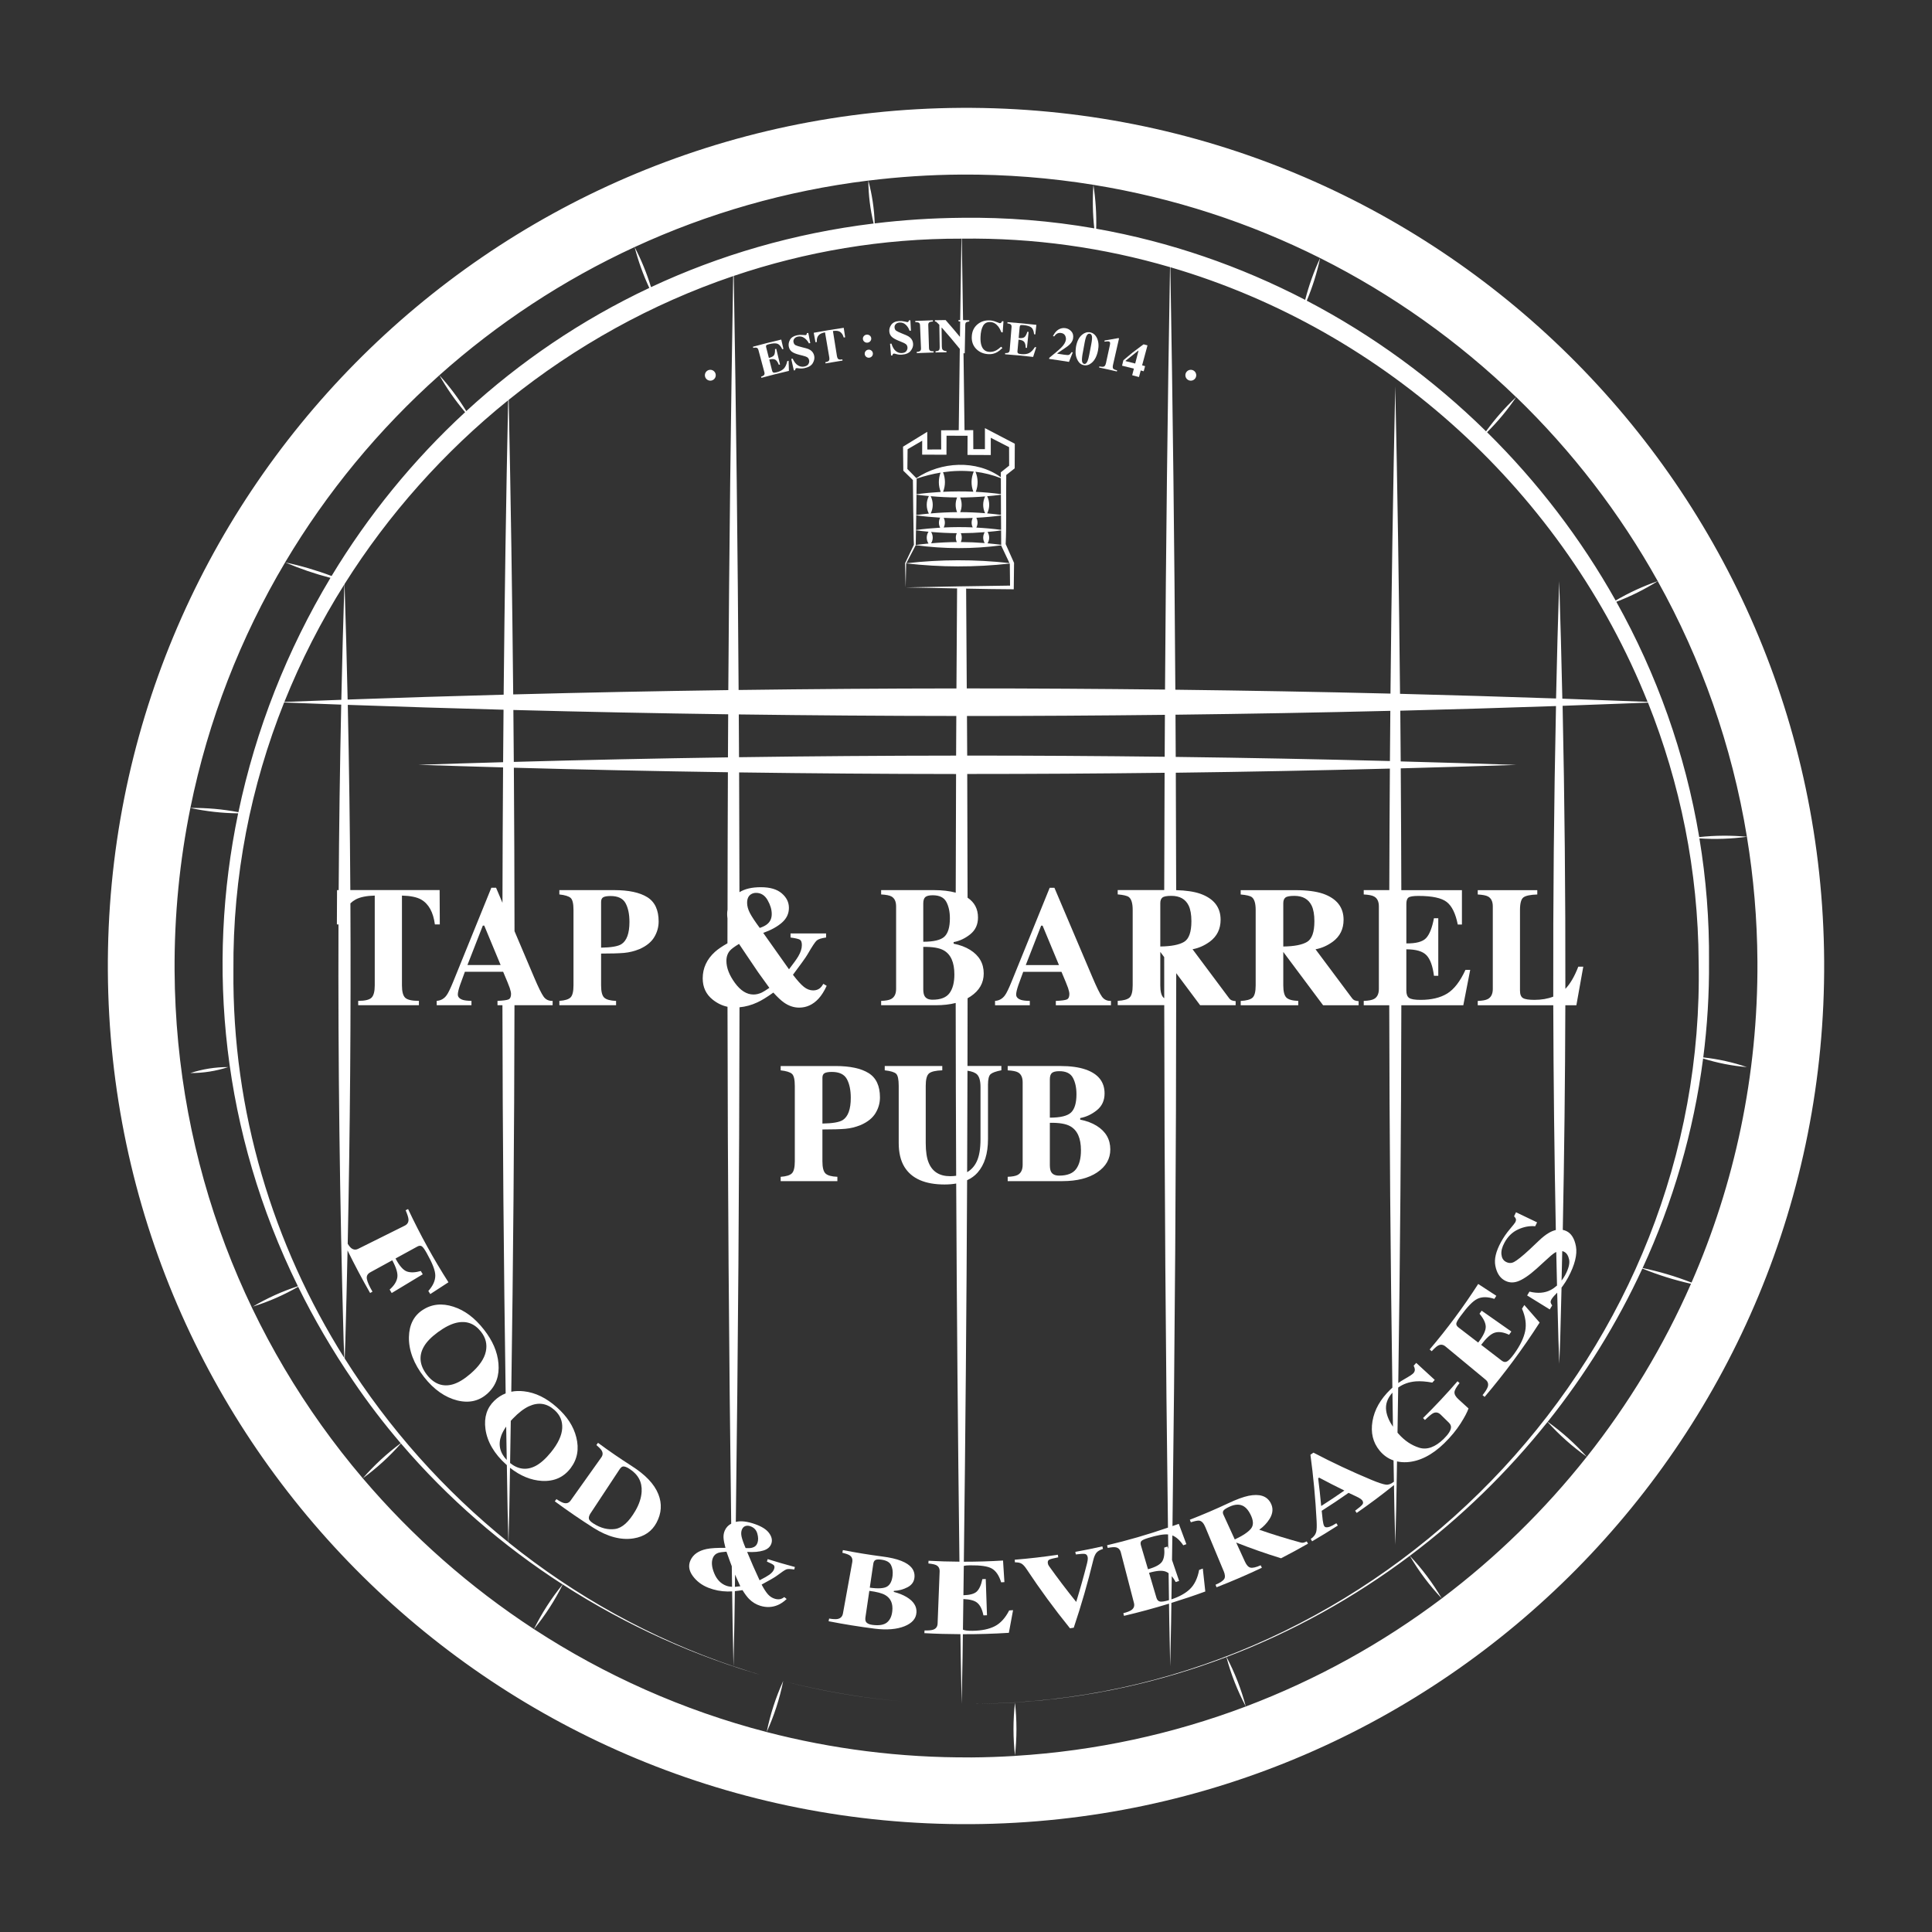 <?xml version="1.0" encoding="UTF-8"?> <svg xmlns="http://www.w3.org/2000/svg" id="_Слой_1" data-name="Слой 1" viewBox="0 0 1500 1500"><rect x="0" y="0" width="1500" height="1500" fill="#333333" stroke="none"/><defs><style> .cls-1 { fill: #fff; stroke-width: 0px; } </style></defs><path class="cls-1" d="m584.79,270.12c1.12-.24,1.91-.31,2.39-.2.83.16,1.38.76,1.66,1.81,1.54,5.77,3.09,11.55,4.63,17.32.27,1.02.12,1.81-.46,2.37-.37.36-1.08.7-2.11,1.02.08.3.17.6.25.91,7.09-1.94,14.21-3.74,21.36-5.39-.08-2.61-.16-5.23-.23-7.85-.35.08-.69.16-1.04.24-.59,2.72-1.52,4.7-2.8,5.95-1.27,1.25-3.07,2.15-5.41,2.73-1.24.31-2.09.38-2.56.21-.47-.17-.8-.64-.99-1.4-.74-2.9-1.48-5.79-2.22-8.69,2.13-.54,3.71-.49,4.73.14,1.03.63,1.92,1.94,2.69,3.93.31-.08.63-.15.94-.23-.98-4.05-1.96-8.1-2.94-12.16-.32.08-.64.16-.96.23.09,2.14-.15,3.68-.72,4.63-.57.95-1.92,1.68-4.05,2.2-.71-2.77-1.41-5.53-2.12-8.3-.17-.68-.13-1.17.13-1.48.26-.31.97-.61,2.14-.9,3.06-.77,5.29-.85,6.65-.27,1.36.58,2.56,1.98,3.58,4.19.31-.07.62-.14.92-.22-.56-2.42-1.13-4.85-1.69-7.27-7.36,1.71-14.69,3.56-21.99,5.56.08.3.17.6.25.91Z"></path><path class="cls-1" d="m614.87,273.12c1.23.91,3.15,1.69,5.77,2.34.88.22,1.75.44,2.63.67,1.63.41,2.73.8,3.31,1.15.87.54,1.41,1.35,1.63,2.44.19.93.02,1.89-.51,2.88-.52.99-1.61,1.64-3.25,1.99-1.69.35-3.31.06-4.89-.89-1.58-.94-2.96-2.7-4.16-5.26-.36.08-.72.16-1.07.24.67,2.98,1.34,5.96,2.01,8.94.35-.08.7-.16,1.06-.24.02-.42.07-.76.17-1.01.09-.25.33-.42.7-.5.1-.02.24-.04.4-.04.16,0,.33,0,.5.01.25.04.51.07.76.11.79.12,1.58.17,2.35.15.78-.02,1.53-.11,2.26-.26,3.18-.66,5.33-1.93,6.46-3.84,1.13-1.91,1.54-3.78,1.18-5.61-.38-1.96-1.38-3.5-3.03-4.6-.88-.59-2-1.06-3.37-1.41-1.02-.26-2.04-.52-3.07-.78-2.57-.64-4.25-1.17-5.05-1.6-.81-.42-1.33-1.2-1.58-2.34-.21-.95-.01-1.84.58-2.67.59-.82,1.53-1.37,2.8-1.64,1.81-.38,3.48-.03,5.01,1.04,1.53,1.07,2.72,2.48,3.57,4.21.35-.07.71-.14,1.06-.21-.51-2.64-1.02-5.28-1.53-7.91-.38.07-.77.15-1.15.22-.03.4-.09.73-.21.99-.11.26-.38.43-.8.52-.19.04-.97-.02-2.35-.16-1.38-.14-2.77-.06-4.16.23-2.74.57-4.6,1.78-5.58,3.6-.98,1.82-1.26,3.62-.87,5.38.37,1.66,1.18,2.94,2.4,3.86Z"></path><path class="cls-1" d="m634.22,265.52c-.24-2.65.46-4.62,2.14-5.9.91-.69,2.31-1.23,4.18-1.6,1.1,6.41,2.19,12.81,3.28,19.22.23,1.33.14,2.26-.26,2.79-.4.53-1.32.92-2.77,1.17.05.31.11.62.16.93,4.39-.78,8.79-1.51,13.2-2.18-.05-.31-.09-.62-.14-.93-1.51.23-2.54.17-3.09-.2-.55-.37-.93-1.22-1.15-2.57-1.03-6.42-2.05-12.84-3.08-19.26,1.93-.26,3.42-.2,4.47.17,1.86.67,3.17,2.31,3.92,4.89.37-.05.73-.11,1.1-.16-.37-2.46-.74-4.92-1.11-7.38-7.78,1.13-15.54,2.41-23.28,3.85.44,2.45.89,4.9,1.33,7.35.37-.07.73-.14,1.1-.2Z"></path><path class="cls-1" d="m672.04,272.66c-.55.68-.76,1.45-.66,2.31.1.86.5,1.56,1.18,2.09.68.53,1.46.75,2.33.65.87-.1,1.58-.49,2.12-1.16.55-.67.77-1.44.68-2.3-.09-.86-.48-1.56-1.17-2.1-.68-.54-1.47-.75-2.35-.65-.88.1-1.6.49-2.14,1.17Z"></path><path class="cls-1" d="m673.55,266.03c.89-.1,1.61-.49,2.17-1.16.56-.67.79-1.44.7-2.3-.09-.85-.49-1.55-1.19-2.09-.7-.54-1.5-.76-2.4-.66-.89.1-1.61.49-2.18,1.17-.56.68-.79,1.45-.69,2.31.1.86.51,1.56,1.2,2.09.7.53,1.49.74,2.38.64Z"></path><path class="cls-1" d="m697.68,264.56c.84.34,1.67.68,2.5,1.02,1.55.63,2.59,1.17,3.11,1.59.79.65,1.21,1.53,1.28,2.64.06.95-.24,1.88-.89,2.78-.65.91-1.81,1.41-3.47,1.52-1.71.12-3.28-.39-4.7-1.54-1.43-1.15-2.56-3.08-3.39-5.78-.36.03-.73.06-1.09.09.26,3.04.51,6.09.77,9.13.36-.03.72-.06,1.07-.09.07-.42.17-.74.3-.98.13-.23.38-.37.76-.4.11,0,.24,0,.4.01.16.02.32.04.49.08.25.07.49.14.74.21.76.23,1.53.39,2.3.47.77.08,1.52.1,2.26.05,3.22-.22,5.52-1.19,6.89-2.92,1.38-1.74,2.03-3.53,1.93-5.4-.1-2-.89-3.66-2.37-4.97-.79-.7-1.83-1.33-3.13-1.86-.97-.4-1.94-.8-2.92-1.19-2.44-.98-4.04-1.74-4.76-2.27-.74-.53-1.15-1.37-1.24-2.54-.07-.97.23-1.83.93-2.56.7-.74,1.69-1.15,2.98-1.24,1.83-.13,3.44.45,4.8,1.72,1.36,1.27,2.34,2.82,2.95,4.66.36-.02.72-.04,1.07-.06-.15-2.68-.29-5.37-.44-8.05-.39.02-.78.04-1.16.06-.08.39-.19.71-.34.95-.15.24-.43.38-.86.4-.19.01-.95-.15-2.29-.48-1.34-.32-2.72-.44-4.14-.34-2.78.19-4.78,1.14-5.99,2.81-1.21,1.67-1.73,3.41-1.58,5.21.14,1.69.76,3.08,1.85,4.15,1.09,1.07,2.88,2.1,5.37,3.11Z"></path><path class="cls-1" d="m713.1,250.41c.76.34,1.17,1.05,1.21,2.14.25,5.97.5,11.94.76,17.91.05,1.1-.3,1.85-1.04,2.27-.45.25-1.21.41-2.27.49l.05.94c4.35-.21,8.71-.37,13.07-.48,0-.31-.02-.63-.02-.94-1.17.03-2.05-.12-2.65-.45-.6-.33-.91-1.01-.94-2.05-.19-5.97-.37-11.95-.56-17.92-.03-1.1.32-1.85,1.07-2.24.45-.23,1.28-.38,2.5-.46,0-.31-.02-.63-.02-.94-4.55.11-9.1.28-13.65.5.02.31.03.63.05.94,1.17,0,1.99.09,2.46.3Z"></path><path class="cls-1" d="m754.46,261.52c-.11,4.06,1.21,7.32,3.9,9.81,2.43,2.26,5.47,3.46,9.15,3.65,2.4.12,4.62-.39,6.68-1.56,1.16-.65,2.52-1.73,4.1-3.24-.35-.33-.71-.65-1.06-.98-1.39,1.26-2.58,2.17-3.57,2.72-1.72.96-3.54,1.38-5.46,1.28-3.14-.16-5.21-1.85-6.25-5.1-.56-1.73-.79-3.93-.68-6.58.14-3.6.79-6.45,1.97-8.54,1.18-2.09,3.08-3.08,5.7-2.95,2.31.12,4.32,1.24,6.01,3.35.9,1.14,1.76,2.68,2.56,4.62.33.02.65.04.98.07.2-2.88.4-5.76.6-8.64-.36-.03-.72-.05-1.09-.07-.1.39-.32.76-.64,1.1-.32.34-.73.5-1.22.46-.19-.01-1.1-.36-2.72-1.03-1.63-.67-3.26-1.05-4.89-1.13-3.77-.19-7,.85-9.66,3.1-2.83,2.4-4.27,5.63-4.38,9.65Z"></path><path class="cls-1" d="m804.53,269.62c-.35-.04-.7-.08-1.05-.12-1.47,2.37-3,3.92-4.6,4.67-1.61.75-3.6,1-5.98.77-1.27-.12-2.09-.34-2.47-.66-.38-.32-.54-.87-.47-1.65.27-2.98.54-5.95.81-8.93,2.17.2,3.63.78,4.38,1.72.75.94,1.15,2.47,1.21,4.6.32.03.64.07.96.1.43-4.15.86-8.29,1.29-12.44-.33-.03-.65-.07-.98-.1-.63,2.04-1.36,3.42-2.21,4.13-.85.71-2.36.95-4.53.72.26-2.84.52-5.69.78-8.53.06-.7.27-1.15.61-1.35.34-.2,1.11-.25,2.3-.14,3.13.3,5.23.97,6.32,1.97,1.08,1,1.74,2.72,1.96,5.14.31.04.63.07.94.11.28-2.47.56-4.95.84-7.42-7.47-.85-14.95-1.55-22.44-2.1-.02.31-.05.63-.07.94,1.12.14,1.89.35,2.3.61.72.43,1.03,1.18.94,2.25-.48,5.96-.96,11.92-1.44,17.87-.09,1.06-.49,1.75-1.21,2.08-.47.22-1.24.3-2.32.26-.02.31-.05.63-.07.94,7.27.54,14.53,1.22,21.79,2.05.79-2.49,1.59-4.98,2.4-7.47Z"></path><path class="cls-1" d="m832.89,273.56c-.3-.05-.6-.1-.9-.15-.79,1.2-1.49,1.9-2.1,2.11-.61.2-1.85.16-3.69-.13-1.77-.28-3.54-.55-5.32-.81.01-.1.03-.2.04-.3,2.16-1.5,4.34-2.98,6.54-4.45,1.81-1.21,3.17-2.39,4.05-3.53.88-1.14,1.42-2.3,1.62-3.49.38-2.27-.06-4.11-1.33-5.52-1.27-1.41-2.81-2.25-4.6-2.52-1.89-.29-3.69.07-5.38,1.08-1.69,1.01-3.13,2.72-4.33,5.15.35.05.7.1,1.05.14.5-.77,1.04-1.36,1.61-1.78,1.05-.76,2.26-1.05,3.61-.85,1.54.23,2.6.9,3.18,2.01.58,1.11.77,2.23.6,3.38-.3,1.93-1.59,3.99-3.83,6.21-1.46,1.47-4.52,4.02-9.06,7.7-.04.28-.08.56-.11.84,5.14.7,10.28,1.48,15.41,2.32.98-2.47,1.96-4.94,2.95-7.41Z"></path><path class="cls-1" d="m837.91,281.51c.92,1.07,2.13,1.74,3.64,2.03,2.15.4,4.19-.24,6.14-1.93,2.31-2.02,3.92-5.15,4.78-9.41.73-3.62.51-6.79-.7-9.51-1.2-2.66-3.03-4.22-5.47-4.68-2.11-.39-4.16.22-6.12,1.83-2.48,2.03-4.07,5.23-4.81,9.59-.2,1.69-.3,3-.29,3.91,0,1.57.24,3,.69,4.29.52,1.52,1.24,2.82,2.15,3.89Zm2.66-7.02c.51-2.78,1.01-5.57,1.52-8.35.53-2.93,1.12-4.88,1.76-5.85.64-.97,1.4-1.37,2.26-1.21.85.16,1.41.8,1.65,1.92.25,1.12.09,3.16-.48,6.11-.53,2.78-1.06,5.56-1.6,8.34-.39,2.06-.8,3.6-1.2,4.62-.74,1.85-1.64,2.67-2.72,2.47-.85-.16-1.4-.8-1.63-1.91-.23-1.12-.09-3.16.42-6.13Z"></path><path class="cls-1" d="m867.33,287.54c-1.77-.42-2.81-.9-3.14-1.47-.32-.57-.34-1.51-.04-2.83,1.56-6.86,3.12-13.71,4.68-20.57-.23-.05-.45-.1-.67-.15-3.53.58-7.03,1.19-10.52,1.83-.06.31-.13.61-.19.92.76-.11,1.36-.18,1.79-.21.69-.06,1.19-.06,1.5,0,.59.13.95.4,1.08.82.13.42.11,1.08-.09,1.98-1.01,4.65-2.02,9.29-3.03,13.94-.3,1.4-.78,2.29-1.41,2.68-.64.39-1.89.38-3.76-.01-.06.29-.12.58-.18.87,4.6.96,9.19,1.98,13.77,3.06.07-.29.14-.58.2-.86Z"></path><path class="cls-1" d="m879.02,291.34c1.76.45,3.52.92,5.27,1.39.46-1.7.91-3.4,1.37-5.1.77.21,1.53.41,2.3.62.36-1.33.73-2.65,1.09-3.98-.77-.21-1.54-.42-2.31-.63,1.39-5.17,2.78-10.33,4.17-15.5-1.01-.27-2.02-.54-3.03-.81-.68.49-1.36.98-2.03,1.47-2.25,1.68-4.49,3.36-6.71,5.07-1.75,1.45-3.49,2.9-5.21,4.36-.75.62-1.19,1.01-1.34,1.14-.15.13-.3.29-.44.46-.33,1.36-.66,2.73-.99,4.09,3.07.74,6.13,1.5,9.19,2.29-.44,1.7-.88,3.41-1.32,5.11Zm-5.12-10.98c.03-.11.05-.22.08-.33,3.21-2.62,6.46-5.22,9.74-7.79.07.02.15.04.22.06-.86,3.31-1.71,6.63-2.57,9.94-2.49-.64-4.98-1.27-7.47-1.88Z"></path><path class="cls-1" d="m551.49,295.55c2.33,0,4.22-1.89,4.22-4.22s-1.89-4.22-4.22-4.22-4.22,1.89-4.22,4.22,1.89,4.22,4.22,4.22Z"></path><path class="cls-1" d="m924.54,287.11c-2.33,0-4.22,1.89-4.22,4.22s1.89,4.22,4.22,4.22,4.22-1.89,4.22-4.22-1.89-4.22-4.22-4.22Z"></path><path class="cls-1" d="m177.19,828.49c-10.04-.04-19.86,1.52-29.4,4.63,10.04.02,19.86-1.51,29.4-4.63Z"></path><path class="cls-1" d="m746.05,83.74C378.09,85.92,81.56,385.98,83.74,753.95c2.18,367.97,302.24,664.49,670.21,662.31,367.97-2.18,664.49-302.24,662.32-670.2-2.18-367.97-302.24-664.5-670.21-662.32Zm529.08,901.16c12.26,4.99,24.85,8.94,37.76,11.82-21.23,48.36-48.51,93.46-80.89,134.36-9.1-10.2-19.24-19.27-30.37-27.2,29.07-36.46,53.85-76.39,73.5-118.98Zm.18-.38c23.46-50.94,39.6-105.64,46.98-162.7,11.07,3.47,22.42,5.71,34.01,6.67-11.02-3.77-22.34-6.26-33.89-7.52,3.12-24.41,4.66-49.24,4.46-74.39.29-32.5-2.3-64.45-7.45-95.64,12.31.8,24.61.38,36.87-1.27,5.17,31.48,7.98,63.77,8.17,96.68.53,88.69-17.8,173.09-51.17,249.44-12.33-4.82-25-8.58-37.97-11.29Zm-64.76-533.29c-.97,30.29-1.77,60.65-2.43,91.07-40.33-1.38-80.71-2.6-121.14-3.62-.78-79.82-1.99-159.48-3.71-238.81-1.72,79.27-2.93,158.88-3.71,238.64-55.61-1.36-111.31-2.35-167.03-3.02-.7-109.74-1.97-219.22-3.88-328.02,167.88,49.18,305.9,175.89,370.52,337.44-22.04-.88-44.1-1.7-66.18-2.46-.67-30.47-1.47-60.89-2.44-91.23Zm-630.41,291.09c4.28,6.41,7.14,10.63,8.57,12.68,1.43,2.04,4.31,6.03,8.63,11.97-2.6,1.77-4.54,2.97-5.84,3.62-2.16,1.03-4.32,1.55-6.49,1.55-5.24,0-10.05-3.01-14.44-9.03-4.39-6.02-6.59-11.72-6.59-17.1,0-3.23.93-5.89,2.79-8,1.17-1.33,3.5-3.05,7.01-5.16l6.36,9.48Zm-.08-41.42c0-3.05.97-5.23,2.91-6.52,1.2-.77,2.54-1.16,4-1.16,3.83,0,6.82,1.87,8.97,5.61,2.15,3.74,3.23,7.33,3.23,10.77s-1.13,5.87-3.4,7.81c-1.28,1.12-3.25,2.13-5.9,3.03-3.64-4.9-6.18-8.75-7.64-11.55-1.45-2.79-2.18-5.46-2.18-8Zm-11.69,531.11c-1.57-.09-3.09-.34-4.51-.86-4.16-1.52-7.31-4.75-9.33-9.63-2.02-4.87-2.32-8.89-1.03-12.02.77-1.88,2.12-3.15,4.03-3.82,1.2-.43,3.37-.73,6.5-.95.87,2.47,1.76,4.95,2.67,7.42.53,1.44,1.01,2.72,1.45,3.87.07,5.33.15,10.66.23,15.99Zm2.33-9.51c.72,1.71,2.05,4.72,4.08,9.06-1.73.24-3.12.39-4.21.47.05-3.18.09-6.36.14-9.53Zm-5.88-516.02c-.16,1.06-.26,2.13-.26,3.26s.1,2.22.25,3.31c0,6.45-.02,12.9-.02,19.34-4.09,2.3-7.34,4.52-9.71,6.64-6.34,5.76-9.5,12.63-9.5,20.58,0,6.84,2.56,12.33,7.68,16.45,3.56,2.87,7.42,4.72,11.57,5.6.16,134.13,1.13,268.15,2.87,401.31-2.33,1.25-4.05,3.07-5.07,5.54-.7,1.71-1,3.52-.89,5.43.11,1.92.6,4.52,1.5,7.82-6.39-.08-11.31.18-14.76.91-6.19,1.34-10.37,4.21-12.42,8.8-1.76,3.94-1.21,7.98,1.78,12.08,2.99,4.1,7.05,7.18,12.13,9.18,4.76,1.87,9.75,2.84,14.91,2.91,1.06.02,2.27-.02,3.55-.1.12,8.02.22,16.06.35,24.08l.7,34.09c-63.83-21.6-122.89-54.47-174.69-96.18.15-6.23.65-26.28.65-26.28.2-10.54.34-21.12.53-31.67,8,6.32,16.36,9.71,24.75,10.19,9.66.54,17.05-2.93,22.34-9.94,5.29-7.02,6.61-14.97,4.39-23.84-2.15-8.65-7.13-16.25-15.02-23.28-8.2-7.31-16.61-11.49-25.7-12.51-3.45-.39-6.7-.29-9.77.33,1.47-99.73,2.32-199.87,2.48-300.07h29.62v-3.36c-3.01.09-5.34-1-6.97-3.26-1.64-2.26-4.11-7.28-7.42-15.08l-15.2-35.8c-.04-42.31-.22-84.62-.51-126.9,55.29,1.53,110.7,2.7,166.18,3.51-.16,35.62-.24,71.26-.28,106.9Zm449.75-473.01c4.48-10.69,7.94-21.74,10.38-33.11,56.18,28.16,107.44,64.71,152.18,107.97-8.67,8.09-16.44,16.97-23.37,26.54-41.03-40.31-87.94-74.62-139.18-101.41Zm-1.23-.65c-50.42-26.2-105-45.11-162.25-55.24.29-11.4-.43-22.77-2.18-34.08,62.29,10.08,121.48,29.51,176.03,56.86-4.88,10.48-8.74,21.31-11.6,32.46Zm-104.94-25.42c-1.9,108.79-3.17,218.26-3.88,327.99-51.29-.58-102.61-.9-153.93-.9-.15-25.83-.28-51.67-.49-77.48,13.11.26,25.99.48,36.97.51l.02-1.45.21-18.7v-.34s-.15-.34-.15-.34c0,0-6.35-14.26-6.35-14.26.71-14.05.22-36.52.45-53.65l5.74-4.51.81-.64v-1.04s.07-16.76.07-16.76v-1.33s-1.19-.63-1.19-.63l-18.66-9.74-3.33-1.74v3.77s0,12.55,0,12.55l-9.02.03c-.02-4.52-.08-14.1-.06-14.77-.03.02-2.99.02-6.76.03-.24-19.93-.51-39.84-.78-59.74.32,0,.63.01.95.02.13-7.27.26-14.54.4-21.81.02-1.12.24-1.85.66-2.16.42-.32,1.24-.56,2.46-.72,0-.31.01-.63.02-.94-1.62-.04-3.23-.05-4.85-.08-.31-21.11-.63-42.21-.98-63.27,55.87-.77,110.17,7.04,161.69,22.11Zm-203.92,156.74l.17-15.34,11.34-6.63-.03,8.83v1.99c.49.02,15.77.04,16.83.06h2.05s0-2.06,0-2.06l.05-12.71,16.33.06c-.02,4.48-.05,14.03-.06,14.88,0,0,2.25,0,2.25,0,1.47-.05,14.77.13,15.83.06,0-.81,0-8.55,0-13.39l14.21,7.28.05,14.38-5.67,4.53-.81.64v1.01c.01.93.01,1.86.02,2.79-18.91-13.72-46.55-12.17-65.57.73l-.21-.22-6.78-6.93Zm72.85,58.85c-3.52-.47-7.06-.84-10.6-1.16,1.7-2.72,1.69-6.13,0-8.84,3.52-.31,7.02-.69,10.52-1.15.03,3.72.03,7.43.08,11.15Zm-65.64-50.89v-.49c6.09-2.06,12.3-3.65,18.58-4.68-1.84,4.82-1.8,10.22.12,15.01-6.3.36-12.58.95-18.83,1.78l.13-11.62Zm21,37.44c1.19-2.37,1.19-5.12,0-7.48,7.5.36,15.02.4,22.53.08-1.14,2.32-1.14,5,0,7.32-7.5-.31-15.01-.28-22.51.08Zm10.39-11.9c-6.84.05-13.68.39-20.49.99,2.12-4.2,2.11-9.18,0-13.38,6.82.61,13.66.95,20.5.99-1.51,3.64-1.51,7.76,0,11.4Zm2.42-.01c1.5-3.63,1.49-7.73,0-11.37,6.45-.02,12.9-.31,19.34-.83-2,4.1-1.99,8.92,0,13.03-6.43-.52-12.88-.81-19.34-.83Zm-13.29-15.78c1.93-4.87,1.9-10.35-.05-15.21,7.94-1.15,15.95-1.37,23.86-.51-2.15,4.96-2.29,10.62-.32,15.64-7.83-.34-15.66-.31-23.49.08Zm-20.8,15.81l.15-13.61c3.19.43,6.39.78,9.6,1.08-2.19,4.27-2.21,9.36,0,13.63-3.27.31-6.53.67-9.79,1.11l.04-2.21Zm-.04,2.48c6.17.83,12.37,1.41,18.58,1.78-1.29,2.45-1.3,5.33,0,7.77-6.28.37-12.54.96-18.78,1.8l.2-11.36Zm-.21,11.58c3.23.44,6.48.8,9.73,1.11-1.83,2.8-1.84,6.37,0,9.16-3.31.32-6.62.68-9.92,1.13l.2-11.41Zm11.74,1.28c6.64.58,13.29.91,19.95.96-1,2.2-1.01,4.7,0,6.9-6.66.05-13.31.38-19.94.96,1.68-2.71,1.67-6.1,0-8.81Zm23.06.97c6.19-.03,12.39-.3,18.56-.79-1.54,2.63-1.55,5.84,0,8.46-6.17-.49-12.36-.76-18.55-.79.99-2.19.99-4.68,0-6.87Zm31.29-2.6c-6.38-.84-12.8-1.42-19.22-1.76,1.23-2.4,1.23-5.21,0-7.61,6.4-.34,12.79-.92,19.15-1.76.01,3.71.05,7.42.08,11.13Zm-.08-11.62c-3.57-.47-7.14-.85-10.73-1.16,2.08-4.18,2.1-9.13,0-13.31,3.56-.31,7.11-.69,10.65-1.15.01,5.21.05,10.42.07,15.62Zm-.07-16.13c-6.48-.85-13-1.43-19.52-1.77,1.99-5,1.89-10.64-.22-15.6,6.68.83,13.27,2.48,19.7,5.01.02,4.12.03,8.24.04,12.36Zm-66.22,39.9l.07-.14v-.1c22,2.99,44.38,3.05,66.39.13,0,.17.03.29.16.54l6.25,13.23c-26.6-2.96-53.51-2.9-80.1.14l7.22-13.81Zm34.61-175c-.44,0-.89-.02-1.33-.02,0,.31,0,.63,0,.94.51.04.93.12,1.32.22-.06,3.97-.12,7.93-.17,11.9-3.64-4.39-7.34-8.75-11.15-13.06-2.76.02-5.52.06-8.28.13,0,.31.01.63.02.94.48.05.87.18,1.15.4.28.22,1.03.95,2.24,2.19.1,5.84.19,11.69.29,17.53.02.95-.17,1.68-.57,2.17-.39.49-1.28.77-2.67.84,0,.31.01.63.02.94,2.82-.06,5.65-.1,8.47-.13,0-.31,0-.63,0-.94-1.55-.05-2.58-.45-3.09-1.2-.32-.47-.49-1.27-.51-2.41-.07-4.84-.13-9.68-.2-14.51.09,0,.18,0,.26,0,4.78,5.41,9.38,10.89,13.89,16.42-.29,21.03-.57,42.08-.82,63.15-5.53,0-11.1.01-11.56.05h-2.12s0,2.11,0,2.11l.05,12.78-10.77.04-.04-10.24v-3.49s-2.96,1.81-2.96,1.81l-14.97,9.19-.87.53v.98s.2,17,.2,17v.67s.46.44.46.44l6.99,6.83c.04,3.9.28,24.93.28,24.93.08-.44.29,24.77.5,25.29l-6.8,14.25-.05.1v.09s.43,18.7.43,18.7c.01.13.45-19.38.39-18.5l.08-.15c26.66,3.05,53.65,3.11,80.32.13l.09.2.19,16.91c-23.7.32-57.35.84-81.07,1.41,11.88.17,25.88.49,39.95.79-.21,25.86-.35,51.75-.5,77.64-56.39.04-112.78.45-169.12,1.2-.69-107.55-1.93-214.84-3.77-321.49,55.86-18.88,115.34-29.1,176.77-28.92-.35,21.05-.68,42.13-.98,63.24Zm-180.04,287.28c-55.73.77-111.4,1.89-167,3.35-.74-76.43-1.9-152.72-3.5-228.71,51.72-41.64,110.64-74.5,174.29-96.08-1.84,106.64-3.1,213.91-3.79,321.44Zm-60.01-312.87c-3.28-10.74-7.52-21.12-12.72-31.11,56.37-26.02,117.37-43.73,181.44-51.62.1,11.28,1.47,22.41,4.12,33.34-62.04,7.59-119.96,24.65-172.83,49.39Zm-1.32.62c-52.73,24.84-100.41,57.31-142.11,95.64-6.09-9.92-13.02-19.23-20.88-27.86,45.06-40.2,96.07-73.89,151.59-99.52,2.83,10.94,6.64,21.53,11.4,31.73Zm-109.6,87.24c-1.6,75.94-2.75,152.18-3.49,228.56-40.43,1.08-80.81,2.34-121.13,3.78-.65-29.95-1.44-59.86-2.39-89.69,34.15-54.21,77.22-102.5,127-142.66Zm-129.52,232.53c-14.75.53-29.49,1.08-44.22,1.66,12.77-31.89,28.43-62.43,46.6-91.31-.95,29.82-1.73,59.71-2.38,89.65Zm-79.91,87.25c-12.3-2.35-24.74-3.44-37.28-3.27,13.85-68.34,39.05-132.58,73.56-190.67,11.45,4.9,23.19,8.91,35.21,12.02-33.67,56.06-57.99,117.64-71.48,181.93Zm35.51-85.16c14.76.58,29.54,1.13,44.32,1.66-1.02,47.9-1.68,95.93-1.98,144h-1.26l-.13,26.67h1.25c-.38,107.59.99,215.28,3.95,322.02l.53,14.5c-55.22-87.85-87.04-191.26-86.05-300.91-.58-72.94,13.49-143.19,39.36-207.94Zm47.56,494.35c.63-22.93,1.19-45.9,1.68-68.9,5.55,11.33,11.39,22.35,17.52,33.03.61-.35,1.22-.71,1.83-1.06-2.39-4.05-3.82-7.29-4.32-9.64-.5-2.35.39-4.15,2.65-5.39,5.68-3.11,11.35-6.21,17.03-9.32,3.12,5.75,4.45,10.15,3.92,13.37-.53,3.21-2.5,6.33-5.95,9.37.53.9,1.06,1.8,1.59,2.69,8.04-4.85,16.07-9.71,24.11-14.56-.5-.85-1.01-1.7-1.51-2.55-4.31,1.24-7.89,1.37-10.73.4-2.84-.98-5.85-4.31-8.9-10.11,5.64-3.09,11.28-6.17,16.92-9.26,1.33-.73,2.46-.82,3.39-.28.93.54,2.2,2.29,3.85,5.23,4.44,7.88,6.74,13.65,6.72,17.61-.02,3.95-1.81,7.91-5.41,11.93.51.8,1.01,1.6,1.52,2.39,4.7-3.05,9.4-6.1,14.1-9.16-11.42-17.85-21.9-36.79-31.33-56.84-.64.3-1.28.6-1.91.9,1.36,3.26,2.1,5.57,2.21,6.96.18,2.29-.8,3.98-2.96,5.05-12.03,5.99-24.07,11.97-36.1,17.96-2.14,1.06-4.13.72-5.96-1.06-.65-.62-1.37-1.59-2.16-2.86,1.82-87.82,2.54-176.11,2.09-264.3,1.2-1.17,2.54-2.17,4.05-3,3.44-1.86,8.39-2.87,14.85-3.04v69.66c0,4.82-.85,8.04-2.55,9.66-1.7,1.62-5.13,2.42-10.3,2.42v3.36h47.14v-3.36c-5.38,0-8.92-.8-10.62-2.39s-2.55-4.83-2.55-9.69v-69.66c6.59.17,11.54,1.19,14.85,3.04,5.9,3.37,9.47,9.82,10.72,19.36h3.81l-.13-26.67h-69.33c-.3-48-.95-95.97-1.97-143.81,40.25,1.45,80.57,2.69,120.92,3.78-.12,13.58-.23,27.16-.33,40.74-21.96.62-43.9,1.28-65.81,2.02,21.9.74,43.84,1.39,65.78,2.02-.24,35.03-.4,70.07-.47,105.12l-4.96-11.68h-3.68l-29.38,72.38c-2.32,5.73-4.11,9.43-5.36,11.11-1.94,2.67-4.5,4.11-7.68,4.33v3.36h26.99v-3.36c-3.01-.04-5.27-.3-6.78-.78-2.54-.86-3.81-2.24-3.81-4.13,0-1.55.58-4.03,1.74-7.42.56-1.59,1.81-5.02,3.75-10.27h29.69l3.36,8.01c.73,1.77,1.31,3.27,1.75,4.52.69,2.11,1.03,3.68,1.03,4.71,0,2.28-.68,3.7-2.03,4.26-1.36.56-4.19.93-8.49,1.1v3.36h3.83c.16,100.64,1.01,201.22,2.5,301.39-3.17,1.25-6.12,3.11-8.8,5.7-5.71,5.5-8.13,12.82-6.88,22.02,1.37,9.81,6.79,19.23,16.2,27.61.14.12.27.22.41.34.19,11.24.35,22.51.56,33.73l.65,26.21c-49.83-40.14-92.92-88.44-127.09-142.69.21-5.57.55-14.99.55-14.99Zm120.52-290.52h-25.76l11.94-30.6h1.11l12.72,30.6Zm7.9,353.9c.51-.58,1.05-1.16,1.61-1.74,4.42-4.61,8.6-7.79,12.49-9.59,7.39-3.35,13.91-2.34,19.86,2.96,4.28,3.81,6.25,8.45,5.95,14.09-.31,5.63-3.2,11.91-8.83,18.8-4.1,5.01-8.07,8.54-11.95,10.55-6.78,3.47-13.42,2.7-19.68-2.32.19-10.91.37-21.83.54-32.75Zm-3.15,30.37c-5.36-5.58-6.81-11.99-4.24-18.95.82-2.23,2.1-4.55,3.81-6.96.14,8.64.28,17.27.43,25.91Zm5.48-541.97c-.1-13.44-.21-26.87-.33-40.31,55.53,1.46,111.13,2.57,166.78,3.35-.07,11.15-.13,22.29-.18,33.44-55.51.81-110.95,1.98-166.27,3.52Zm174.69-36.86c56.27.74,112.57,1.16,168.88,1.2-.05,10.26-.12,20.51-.16,30.77-56.2.04-112.4.46-168.54,1.25-.05-11.07-.12-22.14-.18-33.22Zm177.16,1.22c51.24,0,102.47-.32,153.67-.9-.06,10.85-.12,21.7-.17,32.55-51.08-.61-102.2-.93-153.33-.92-.04-10.25-.12-20.48-.17-30.73Zm161.91-1c55.65-.67,111.25-1.65,166.78-3.01-.12,12.99-.22,25.98-.32,38.98-55.34-1.43-110.79-2.51-166.3-3.21-.05-10.92-.11-21.84-.17-32.75Zm342.25-87.67c11.22-4.28,21.94-9.63,32.14-16.03,33.76,60.56,57.58,127.44,69.24,198.44-12.36-1.15-24.72-1.06-37.03.26-10.86-64.99-33.02-126.59-64.35-182.67Zm32.14-16.04c-11.4,3.95-22.31,8.97-32.69,15.05-26.99-48.09-60.7-92.09-99.8-130.65,8.39-8.37,15.96-17.45,22.6-27.29,43.24,41.83,80.37,89.94,109.9,142.89ZM746.36,135.54c34.93-.21,69.18,2.55,102.56,7.95-.78,11.3-.55,22.58.67,33.8-33.53-5.83-67.97-8.67-103.02-8.19-22.97.2-45.46,1.69-67.45,4.35-.37-11.25-2.02-22.34-4.94-33.24,23.67-2.91,47.75-4.53,72.19-4.67Zm-405.23,155.81c5.75,10.21,12.45,19.75,20,28.67-40.53,37.41-75.38,80.34-103.69,127.18-11.74-4.43-23.77-7.96-36.08-10.56,32.32-54.4,72.8-103.38,119.77-145.28Zm-193.33,335.96c12.23,2.64,24.61,4.03,37.1,4.16-24.81,119.11-12.47,247.46,46.38,367.15-12.23,3.98-23.9,9.26-34.97,15.82,12.29-3.83,24.03-8.97,35.18-15.39,12.2,24.76,26.39,49.14,42.65,73,11.42,16.87,23.79,33.04,36.98,48.48-10.8,8-20.63,17.07-29.44,27.23-90.36-106.27-145.24-243.71-146.13-394.12-.26-43.27,3.99-85.52,12.26-126.32Zm133.88,520.44c10.86-7.92,20.73-16.95,29.61-27.03,36.24,42.41,78.74,79.25,125.53,109.44-8.74,10.71-16.17,22.28-22.29,34.67-49.74-32.48-94.49-71.96-132.85-117.08Zm471.96,216.69c-54.73.32-107.81-6.55-158.39-19.68,5.77-12.7,10.06-25.9,12.82-39.57,29.82,7.73,60.52,13.05,91.87,15.68-31.03-2.64-61.77-7.95-91.87-15.68,0-.04.02-.08.03-.12-.02.04-.03.07-.05.11-.59-.15-1.18-.29-1.77-.44.59.15,1.18.29,1.77.45-5.77,12.7-10.04,25.91-12.8,39.57-65.03-16.88-125.89-44.14-180.7-79.93,8.75-10.7,16.21-22.25,22.34-34.64,49.36,31.83,103.48,56.27,160.03,72.03-9.24-2.6-18.38-5.47-27.43-8.53.03-1.61.7-34.09.7-34.09.12-8.07.23-16.16.35-24.24,1.81-.17,3.77-.43,5.93-.79,1.86,3.01,3.55,5.26,5.04,6.77,2.52,2.58,5.5,4.4,8.9,5.43,4.71,1.42,9.26,1.2,13.56-.65,2.3-1,4.57-2.55,6.79-4.65-.61-.5-1.22-1-1.83-1.5-.95.7-1.79,1.17-2.54,1.42-1.41.43-2.97.41-4.69-.08-2.07-.59-3.87-1.72-5.38-3.38-1.51-1.67-3.19-4.22-5-7.68,3.63-1.94,6.03-3.3,7.26-4.01,2.43-1.4,3.95-2.36,4.57-2.86,3.83-2.87,6.28-4.54,7.43-4.94,1.14-.4,3.16-.35,6.05.11.17-.64.35-1.28.52-1.93-7.08-1.89-14.12-3.93-21.12-6.13-.2.63-.41,1.27-.61,1.9,2.8,1.22,4.55,2.11,5.23,2.72.68.6.82,1.57.42,2.89-.49,1.61-1.74,3.15-3.77,4.61-1.27.92-3.77,2.38-7.56,4.31-3.43-7.31-6.65-14.66-9.66-22.02,5.08.32,9.29-.06,12.61-1.08,3.32-1.02,5.38-2.88,6.24-5.54.84-2.61.2-5.3-1.86-8.08-2.06-2.79-5.64-5.03-10.74-6.84-6.01-2.14-10.98-2.75-15.04-1.78,1.72-132.58,2.69-266.01,2.86-399.54,4.69-.44,9.3-1.68,13.83-3.8,3.32-1.51,7.47-4.05,12.44-7.62,3.24,3.57,5.97,6.13,8.18,7.68,3.76,2.67,7.72,4,11.88,4,5.75,0,10.77-2.33,15.06-6.98,2.29-2.5,4.39-5.81,6.29-9.94l-2.58-1.55c-.87,1.46-1.69,2.54-2.47,3.23-1.47,1.25-3.27,1.87-5.4,1.87-2.56,0-4.99-.92-7.28-2.77s-5.11-4.97-8.45-9.36c3.47-4.65,5.78-7.79,6.95-9.43,2.34-3.23,3.79-5.36,4.35-6.39,3.51-6.07,5.88-9.66,7.11-10.75s3.67-1.88,7.31-2.36v-3.16h-27.6v3.16c3.79.52,6.21,1.08,7.24,1.68,1.03.6,1.55,2,1.55,4.2,0,2.67-.93,5.58-2.78,8.72-1.15,1.98-3.55,5.34-7.2,10.08l-20.01-28.26c6.13-2.19,10.99-4.87,14.57-8.03,3.58-3.16,5.37-6.96,5.37-11.39s-1.85-8.11-5.55-11.29c-3.7-3.18-9.1-4.77-16.21-4.77s-12.42,1.3-16.64,3.86c-.05-31-.12-62-.26-92.99,56.1.78,112.27,1.2,168.44,1.25-.12,30.7-.22,61.4-.27,92.11-4.75-1.29-10.39-1.97-17.04-1.97h-40.87v3.36c3.83.21,6.48.73,7.94,1.54,2.45,1.32,3.68,3.91,3.68,7.76v64.05c0,3.87-1.31,6.5-3.94,7.88-1.55.82-4.11,1.29-7.68,1.42v3.36h42.55c5.69,0,10.79-.59,15.33-1.75.04,44.74.17,89.47.37,134.16-1.47.2-3,.33-4.65.33-8.18,0-13.71-3.41-16.59-10.22-1.59-3.67-2.39-8.86-2.39-15.59v-44.31c0-5.05.86-8.28,2.58-9.7,1.72-1.41,5.14-2.21,10.27-2.38v-3.36h-44.68v3.36c4.6.52,7.56,1.41,8.88,2.7s1.97,4.41,1.97,9.38v44.26c0,7.62,1.48,13.85,4.45,18.67,5.59,9.09,15.99,13.63,31.18,13.63,3.25,0,6.24-.27,9-.74.46,98.13,1.31,196.09,2.53,293.59-8-.06-16.01-.26-24-.71-.04.7-.08,1.41-.12,2.11,2.91.3,4.91.71,6.01,1.27,1.9.92,2.81,2.58,2.72,5-.52,13.44-1.04,26.89-1.57,40.33-.09,2.38-1.18,3.97-3.29,4.75-1.37.51-3.66.73-6.86.64-.04.7-.08,1.41-.12,2.11,9.32.52,18.66.75,27.99.8.09,6.06.16,12.13.25,18.18l.7,35.8s.7-35.8.7-35.8c.09-6.05.16-12.11.25-18.16,11.91.02,23.82-.32,35.7-1.08,1.14-5.86,2.22-11.73,3.26-17.59-1.01.07-2.01.14-3.02.21-3,5.88-6.74,9.97-11.12,12.23-4.38,2.26-10.18,3.5-17.31,3.58-3.75.05-6.23-.27-7.46-.9.11-7.91.22-15.83.33-23.75,4.96.21,8.49,1.1,10.6,2.77,2.39,1.89,4.05,5.19,4.97,9.91.92-.03,1.85-.06,2.77-.09-.32-9.38-.65-18.76-.97-28.14-.87.03-1.75.06-2.62.08-.97,4.75-2.51,8.04-4.6,9.86-1.84,1.59-5.21,2.51-10.11,2.65.1-7.6.2-15.19.3-22.8,1.06-.27,2.66-.41,4.87-.43,8.12-.08,13.74.67,16.92,2.52,3.18,1.84,5.58,5.39,7.21,10.68.84-.05,1.69-.1,2.53-.15-.36-5.59-.71-11.18-1.07-16.77-10.13.63-20.28.92-30.43.92,1.24-98.36,2.08-197.19,2.54-296.19,3.19-1.47,5.9-3.41,8.08-5.87,5.42-6.11,8.13-14.78,8.13-26.02v-42.29c0-4.26.68-6.98,2.03-8.17s4.14-2.19,8.36-3v-3.36h-26.31c.04-17.52.07-35.04.08-52.57.82-.46,1.62-.93,2.39-1.45,6.76-4.54,10.14-10.47,10.14-17.79,0-7.83-3.53-13.95-10.59-18.34-3.61-2.24-7.88-3.83-12.78-4.78v-1.23c4.65-.86,8.96-2.9,12.95-6.1,3.98-3.21,5.97-7.54,5.97-13.01,0-6.66-2.71-11.78-8.09-15.38-.04-32.03-.14-64.04-.26-96.05,51.09,0,102.19-.31,153.23-.92-.13,30.34-.24,60.69-.29,91.05h-36.12v3.36c4.52.39,7.42,1.09,8.72,2.12,1.94,1.54,2.91,4.86,2.91,9.95v58.5c0,4.91-.82,8.09-2.45,9.56-1.64,1.46-4.69,2.3-9.17,2.52v3.36h36.13c.15,135.57,1.12,271.04,2.89,405.62-15.55,5.37-31.32,9.96-47.28,13.7.16.69.33,1.37.49,2.06,2.89-.54,4.93-.71,6.15-.48,2.09.34,3.45,1.68,4.06,4.03,3.38,13.03,6.76,26.06,10.15,39.1.6,2.31,0,4.15-1.8,5.49-1.17.88-3.31,1.74-6.42,2.55.16.69.33,1.37.49,2.06,11.75-2.75,23.41-5.93,34.98-9.47.07,4.84.13,9.69.21,14.52l.7,34.17s.7-34.17.7-34.17c.08-5.03.14-10.07.22-15.1,8.84-2.74,17.63-5.66,26.33-8.86-.6-5.94-1.24-11.88-1.94-17.8-.95.36-1.9.72-2.85,1.07-1.2,6.5-3.63,11.49-7.21,14.91-3.33,3.19-8.12,5.86-14.3,7.93.09-6,.17-12.01.26-18.01,1.07,1.25,2.09,2.76,3.06,4.58.88-.29,1.77-.58,2.65-.87-1.84-5.42-3.68-10.84-5.52-16.26.09-6.36.18-12.71.27-19.07,3.01,1.2,5.83,3.73,8.48,7.65.8-.29,1.6-.58,2.4-.87-1.96-5.26-3.92-10.51-5.88-15.77-1.63.6-3.28,1.14-4.91,1.71,1.86-142.4,2.86-285.79,2.92-429.24l18.54,24.84h27.59v-3.16c-1.21-.08-2.22-.29-3.04-.61s-1.59-1-2.32-2.03l-28.1-37.64c4.74-.86,9.22-2.84,13.46-5.94,5.54-4.13,8.32-9.79,8.32-16.98,0-9.73-5.3-16.47-15.89-20.21-4.87-1.65-11.08-2.56-18.61-2.74-.05-30.4-.15-60.8-.28-91.18,55.48-.7,110.89-1.78,166.2-3.21-.22,31.44-.37,62.9-.45,94.36h-19.85v3.36c3.83.21,6.48.73,7.94,1.54,2.54,1.32,3.81,3.91,3.81,7.76v64.05c0,3.79-1.23,6.37-3.68,7.75-1.59.9-4.29,1.42-8.07,1.55v3.36h19.81c.16,99.15.98,198.23,2.43,296.92-.5.45-1.01.89-1.49,1.36-7.81,7.61-12.43,15.68-13.97,24.75-1.45,8.77.28,16.39,5.58,22.81,2.99,3.62,6.59,6.15,10.78,7.59.1,5.6.19,11.19.29,16.78-.05-.07-.11-.13-.16-.2-2.03,1.7-4.05,2.44-6.06,2.2-2-.24-5.66-1.4-10.91-3.58-15.58-6.48-30.7-13.58-45.33-21.26-.79.54-1.57,1.08-2.36,1.62,2.3,16.88,3.9,34,4.8,51.31.21,4.11.11,6.9-.26,8.36-.56,2.3-1.99,4.21-4.3,5.71.36.61.72,1.22,1.07,1.83,6.73-3.92,13.39-8,19.97-12.24-.38-.59-.77-1.19-1.15-1.78-2.21,1.39-3.95,2.3-5.21,2.74-2.15.71-3.54.54-4.17-.47-.52-.83-.92-2.42-1.22-4.77-.13-1.1-.37-3.5-.77-7.17,7.05-4.46,14-9.1,20.86-13.93,1.75.83,3.5,1.65,5.26,2.47,1.16.54,2.12,1.02,2.88,1.45,1.26.74,2.08,1.37,2.46,1.9.84,1.17.89,2.24.14,3.22-.75.97-2.63,2.6-5.64,4.82.4.58.81,1.16,1.21,1.74,9.85-6.83,19.5-14.05,28.94-21.62.11,6.08.21,12.17.32,18.24l.7,28.11s.7-28.11.7-28.11c.23-12.19.43-24.41.64-36.62,2.42.52,5,.75,7.79.58,9.61-.6,19.42-5.43,28.86-14.66,5.2-5.09,9.42-10.22,12.66-15.3,3.24-5.08,5.27-9.02,6.2-11.75-2.62-2.39-5.24-4.78-7.85-7.17-2.13-1.94-3.14-3.75-3.05-5.42.09-1.67,1.42-4.02,3.95-7.11-.53-.47-1.06-.93-1.59-1.4-8.62,9.95-17.55,19.46-26.77,28.55.49.51.99,1.01,1.48,1.52,3.02-2.9,5.16-4.7,6.47-5.33,2.04-.96,3.97-.57,5.78,1.2,2.1,2.05,4.19,4.11,6.29,6.16,1.22,1.2,1.79,2.45,1.69,3.76-.14,2.29-1.99,5.26-5.59,8.8-6.65,6.55-13.12,8.8-19.13,6.92-6.02-1.88-11.3-5.48-15.94-10.67-.31-.34-.58-.68-.87-1.02.19-11.66.36-23.34.53-35.01,3.87-2.76,8.38-4.36,13.65-4.8,3.64-.28,7.9.04,12.82.95.64-.69,1.27-1.39,1.91-2.09-4.79-4.4-9.59-8.8-14.38-13.2-.67.74-1.34,1.47-2.01,2.2.63,1.2.93,2.27.92,3.22-.02.94-.42,1.84-1.21,2.68-.74.79-3.09,2.36-7.06,4.6-1.6.9-3.12,1.89-4.58,2.92,1.42-97.48,2.22-195.35,2.38-293.28h48.11l5.36-27.5h-3.68c-4.13,9-8.87,15.13-14.21,18.4-5.34,3.27-12.23,4.91-20.66,4.91-4.48,0-7.44-.5-8.88-1.52-1.44-1.01-2.16-2.92-2.16-5.71v-32.03c7.53,0,12.75,1.54,15.66,4.62,2.91,3.08,4.83,8.39,5.78,15.92h3.36v-44.68h-3.36c-1.42,7.49-3.46,12.64-6.13,15.46-2.67,2.82-7.77,4.19-15.3,4.1v-30.61c0-2.5.55-4.17,1.65-5,1.1-.84,3.67-1.26,7.72-1.26,10.63,0,17.96,1.57,21.99,4.71,4.03,3.14,6.88,8.98,8.56,17.5h3.23v-26.67h-47.05c-.08-31.54-.23-63.07-.45-94.59,29.94-.8,59.85-1.67,89.71-2.69-29.87-1.01-59.79-1.89-89.74-2.69-.09-13.13-.2-26.26-.32-39.38,40.35-1.01,80.65-2.23,120.89-3.61-1.6,75.01-2.29,150.33-2.13,225.61-4.27,1.66-9.12,2.51-14.6,2.51-4.43,0-7.42-.47-8.94-1.42-1.53-.95-2.29-2.89-2.29-5.82v-62.5c0-5.22.89-8.5,2.68-9.83,1.79-1.33,5.37-2.08,10.75-2.25v-3.36h-46.23v3.36c3.83.21,6.48.73,7.94,1.54,2.5,1.32,3.75,3.91,3.75,7.76v64.04c0,3.88-1.32,6.5-3.94,7.88-1.55.82-4.13,1.29-7.75,1.42v3.36h58.64c.16,58.26.84,116.48,1.98,174.51-1.67.38-3.39,1.07-5.15,2.06-2.57,1.44-5.37,3.66-8.41,6.6-2.28,2.2-4.56,4.37-6.86,6.5-5.75,5.33-9.75,8.43-11.93,9.59-2.18,1.2-4.41,1.12-6.68-.2-1.9-1.11-2.96-3.01-3.21-5.69-.25-2.69.55-5.68,2.36-9.03,2.58-4.77,6.05-8.17,10.5-10.24,4.45-2.07,8.9-2.94,13.37-2.51.49-1.01.98-2.02,1.46-3.03-5.45-2.61-10.91-5.23-16.36-7.84-.5,1.04-1,2.08-1.51,3.12.65.65,1.1,1.31,1.37,1.98.26.67.11,1.58-.45,2.71-.25.5-1.66,2.32-4.26,5.38-2.6,3.06-4.88,6.39-6.86,10.03-3.88,7.14-5.36,13.17-4.33,18.38,1.03,5.2,3.22,8.89,6.68,11.03,3.26,2.01,6.79,2.4,10.61,1.08,3.81-1.32,8.8-4.58,14.87-10.04,2.04-1.83,4.07-3.69,6.1-5.58,3.77-3.53,6.46-5.84,8.12-6.81.31-.18.6-.28.9-.42.19,8.68.38,17.36.59,26.03-1.51,1.32-3.11,2.51-4.88,3.44-4.67,2.45-10.19,2.85-16.51,1.28-.6,1-1.21,2-1.81,3,5.85,3.61,11.7,7.23,17.56,10.84.63-1.04,1.26-2.08,1.89-3.12-.6-.79-.99-1.53-1.17-2.2-.18-.68.06-1.57.72-2.68.19-.31.44-.68.76-1.1.33-.42.68-.85,1.06-1.29.58-.6,1.17-1.2,1.75-1.8.27-.27.51-.56.77-.84.29,12.08.61,24.14.94,36.19l.7,18.99s.7-18.99.7-18.99c.37-13.37.71-26.76,1.03-40.16.3-.39.62-.76.91-1.16,1.54-2.12,2.92-4.3,4.14-6.55,5.29-9.8,7.27-18.02,6.15-24.2-1.13-6.2-3.67-10.16-7.47-11.95-.9-.42-1.82-.71-2.76-.9,1.14-58,1.82-116.18,1.98-174.41h8.57l5.36-29.96h-3.87c-2.93,7.6-6.28,13.34-10.04,17.22.11-73.33-.58-146.68-2.14-219.74,22.11-.77,44.21-1.59,66.29-2.47,24.98,62.65,38.96,130.51,39.32,201.13,6.29,300.38-234.19,556.91-530.73,575.09,0-.06-.01-.11-.02-.17,0,.06-.01.11-.02.17-11.45.7-22.97,1.09-34.57,1.07,11.6.04,23.12-.33,34.57-1.01-1.57,13.82-1.55,27.67.02,41.49-11.37.69-22.81,1.11-34.34,1.18Zm-177.68-176.75c.69-1.8,1.88-2.82,3.56-3.06,1.04-.14,2.09-.01,3.14.37,2.76,1,4.52,2.87,5.31,5.64.79,2.77.84,5.18.13,7.23-.67,1.95-2.06,3.22-4.16,3.78-1.19.33-2.88.42-5.06.25-1.66-3.88-2.69-6.85-3.13-8.89-.44-2.04-.37-3.81.2-5.31Zm157.33-460.52c-2.8,2.67-8.29,4-16.47,4v-29.7c0-2.41.54-4.08,1.61-5,1.08-.92,2.99-1.39,5.75-1.39,5.21,0,8.73,1.72,10.56,5.16,1.83,3.44,2.75,7.68,2.75,12.72,0,6.8-1.4,11.54-4.2,14.21Zm7.68,29.38c0,6.28-1.26,11.13-3.78,14.53-2.52,3.4-6.9,5.1-13.14,5.1-3.06,0-5.12-.95-6.2-2.84-.64-1.08-.99-2.78-1.03-5.1v-33.06c7.19-.13,12.46.75,15.82,2.65,5.55,3.1,8.33,9.34,8.33,18.73Zm10.18,74.76c3.58.53,6.09,1.51,7.49,2.95,1.74,1.79,2.62,5.05,2.62,9.78v40.45c0,7.45-.99,13.25-2.97,17.38-1.71,3.61-4.19,6.32-7.41,8.21.12-26.25.21-52.51.27-78.78Zm152.76-56.28c-.27-.2-.53-.4-.74-.63-1.55-1.61-2.32-4.74-2.32-9.39v-25.89h.05l2.98,3.99c0,10.64.02,21.28.03,31.92Zm-3.06-40.17v-33.64c0-2.02.55-3.48,1.65-4.36,1.1-.88,3.41-1.32,6.94-1.32,6.5,0,10.98,2.52,13.43,7.55,1.42,2.97,2.13,7.02,2.13,12.14,0,8.35-1.86,13.68-5.59,15.98-3.72,2.3-9.91,3.52-18.56,3.65Zm6.74,507.49c-3.32.99-5.67,1.36-6.95,1.1-1.36-.27-2.28-1.25-2.78-2.94-1.91-6.46-3.82-12.91-5.74-19.37,5.85-1.7,10.17-2.04,13.03-.91.74.29,1.45.69,2.14,1.19.1,6.98.2,13.95.3,20.92Zm-1.2-41.6c-.83.28-1.67.55-2.51.83.44,4.83-.1,8.42-1.59,10.76-1.49,2.33-5.15,4.39-10.99,6.03-1.83-6.17-3.65-12.34-5.48-18.51-.45-1.51-.34-2.64.32-3.38.66-.75,2.48-1.55,5.45-2.46,6.64-2.03,11.7-2.97,15.29-2.68.05,3.76.1,7.52.15,11.27-.21-.62-.42-1.25-.64-1.87Zm175.09-93.06c-2.92-4.29-4.67-8.4-5.24-12.33-.73-5.08.9-9.72,4.84-14.11.13,8.81.26,17.63.4,26.44Zm-37.72,49.57c-5.92,4.14-11.92,8.15-17.99,12.01-.66-7.22-1.45-14.4-2.35-21.54.25-.17.5-.33.75-.5,6.44,3.45,12.97,6.79,19.59,10.02Zm169.16-185.89c.51.12,1.01.28,1.5.53,1.91.97,3.2,2.96,3.83,6,.63,3.03-.39,7.12-3.1,12.15-.82,1.52-1.75,2.89-2.74,4.17.18-7.61.35-15.23.51-22.85Zm-260.74,315.16c3.56,13.36,8.6,26.17,15.06,38.39-56.26,21.27-116.48,34.52-179.26,38.35,1.57-13.82,1.59-27.67.02-41.5,57.16-3.4,112.34-15.59,164.18-35.24Zm.08-.03c51.12-19.39,99-46,142.3-78.54,7.02,11.97,15.31,23.01,24.84,33.09-46.09,34.73-97.24,63.11-152.15,83.87-3.55-13.36-8.54-26.19-14.98-38.42Zm167.13-45.45c-7.01-11.97-15.28-23.03-24.8-33.12,39.87-29.97,75.84-64.97,106.93-103.94,9.14,10.15,19.3,19.19,30.46,27.08-32.67,41.27-70.52,78.27-112.6,109.98Z"></path><path class="cls-1" d="m478.31,777.1c-4.48-.17-7.53-1.01-9.17-2.52-1.64-1.51-2.45-4.69-2.45-9.56v-24.67c7.88,0,13.82-.17,17.82-.52,4-.35,8.01-1.33,12.01-2.97,5.29-2.33,9.09-5.39,11.4-9.2,2.3-3.81,3.45-7.89,3.45-12.24,0-8.91-2.94-15.19-8.81-18.85-5.88-3.66-14.45-5.49-25.73-5.49h-42.55v3.36c4.3.47,7.21,1.36,8.72,2.66,1.51,1.31,2.26,4.44,2.26,9.41v58.5c0,4.69-.74,7.8-2.23,9.33s-4.4,2.44-8.75,2.74v3.36h44.04v-3.36Zm-11.62-76.84c0-1.81.57-3.02,1.71-3.65,1.14-.62,3.02-.94,5.65-.94,5.72,0,9.6,1.85,11.62,5.55,2.02,3.7,3.03,8.57,3.03,14.59,0,8.82-2.09,14.57-6.26,17.24-2.63,1.68-7.88,2.58-15.75,2.71v-35.51Z"></path><path class="cls-1" d="m799.53,777.1c-3.01-.04-5.27-.3-6.78-.78-2.54-.86-3.81-2.24-3.81-4.13,0-1.55.58-4.03,1.74-7.42.56-1.59,1.81-5.02,3.75-10.27h29.69l3.36,8.01c.73,1.77,1.32,3.27,1.75,4.52.69,2.11,1.03,3.68,1.03,4.71,0,2.28-.68,3.7-2.03,4.26-1.36.56-4.19.93-8.49,1.1v3.36h42.81v-3.36c-3.01.09-5.34-1-6.97-3.26-1.64-2.26-4.11-7.28-7.42-15.08l-29.51-69.48h-3.68l-29.38,72.38c-2.32,5.73-4.11,9.43-5.36,11.11-1.94,2.67-4.5,4.11-7.68,4.33v3.36h26.99v-3.36Zm8.82-58.43h1.11l12.72,30.6h-25.77l11.94-30.6Z"></path><path class="cls-1" d="m1007.96,777.1c-4.65-.17-7.75-1.07-9.3-2.68-1.55-1.61-2.32-4.74-2.32-9.39v-25.89h.05l30.85,41.32h27.59v-3.16c-1.21-.08-2.22-.29-3.04-.61s-1.59-1-2.32-2.03l-28.1-37.64c4.74-.86,9.22-2.84,13.46-5.94,5.54-4.13,8.32-9.79,8.32-16.98,0-9.73-5.3-16.47-15.89-20.21-5.47-1.85-12.61-2.78-21.44-2.78h-42.55v3.36c4.52.39,7.42,1.09,8.72,2.12,1.94,1.54,2.91,4.86,2.91,9.95v58.5c0,4.91-.82,8.09-2.45,9.56-1.64,1.46-4.69,2.3-9.17,2.52v3.36h44.68v-3.36Zm-11.62-75.87c0-2.02.55-3.48,1.65-4.36,1.1-.88,3.41-1.32,6.94-1.32,6.5,0,10.98,2.52,13.43,7.55,1.42,2.97,2.13,7.02,2.13,12.14,0,8.35-1.86,13.68-5.59,15.98-3.72,2.3-9.91,3.52-18.56,3.65v-33.64Z"></path><path class="cls-1" d="m650.14,913.66c-4.48-.17-7.53-1.01-9.17-2.52-1.64-1.51-2.45-4.69-2.45-9.56v-24.66c7.88,0,13.82-.17,17.82-.52,4-.35,8.01-1.33,12.01-2.97,5.3-2.33,9.09-5.39,11.4-9.2s3.45-7.89,3.45-12.23c0-8.91-2.94-15.19-8.81-18.85-5.87-3.66-14.45-5.49-25.73-5.49h-42.55v3.36c4.3.47,7.21,1.36,8.72,2.67,1.51,1.3,2.26,4.44,2.26,9.41v58.5c0,4.69-.74,7.8-2.23,9.33s-4.4,2.44-8.75,2.74v3.36h44.03v-3.36Zm-11.62-76.83c0-1.81.57-3.02,1.71-3.65,1.14-.62,3.02-.94,5.65-.94,5.72,0,9.6,1.85,11.62,5.55,2.02,3.7,3.04,8.57,3.04,14.59,0,8.82-2.09,14.57-6.26,17.24-2.63,1.68-7.88,2.58-15.75,2.71v-35.51Z"></path><path class="cls-1" d="m851.9,910.2c6.76-4.54,10.14-10.47,10.14-17.79,0-7.83-3.53-13.95-10.59-18.34-3.61-2.24-7.88-3.83-12.78-4.78v-1.23c4.65-.86,8.96-2.9,12.95-6.1,3.98-3.21,5.97-7.54,5.97-13.01,0-8.99-4.91-15.19-14.72-18.59-5.21-1.81-11.75-2.71-19.63-2.71h-40.87v3.36c3.83.21,6.48.73,7.94,1.54,2.45,1.33,3.68,3.91,3.68,7.76v64.05c0,3.87-1.31,6.5-3.94,7.88-1.55.82-4.11,1.29-7.68,1.42v3.36h42.55c11.23,0,20.23-2.27,26.99-6.81Zm-36.8-72.15c0-2.41.54-4.08,1.61-5,1.08-.92,2.99-1.39,5.75-1.39,5.21,0,8.72,1.72,10.56,5.16,1.83,3.44,2.74,7.68,2.74,12.72,0,6.8-1.4,11.53-4.2,14.2-2.8,2.67-8.29,4-16.46,4v-29.7Zm1.03,71.86c-.65-1.08-.99-2.78-1.03-5.1v-33.06c7.19-.13,12.46.75,15.82,2.65,5.55,3.1,8.33,9.34,8.33,18.72,0,6.29-1.26,11.13-3.78,14.53-2.52,3.4-6.9,5.1-13.14,5.1-3.06,0-5.12-.95-6.2-2.84Z"></path><path class="cls-1" d="m378.81,1081.63c6.41-6.01,9-13.71,8.19-23.04-.77-9.09-4.52-17.69-11.3-26.33-7.03-8.98-14.78-14.89-23.71-17.76-8.8-2.85-16.86-2.11-24.13,2.75-6.58,4.4-10.16,11.32-10.38,20.87-.18,10.19,3.74,20.78,11.81,31.08,7.6,9.7,16.3,15.71,25.61,18.07,9.57,2.41,17.5.35,23.9-5.64Zm-47.33-14.2c-5.68-7.26-6.49-14.65-2.49-21.74,2.15-3.84,5.86-7.64,11.1-11.47,5.15-3.76,9.83-6.13,14.02-7.16,7.93-1.9,14.28.43,19.38,6.95,3.67,4.69,4.9,9.73,3.7,15.34-1.2,5.6-5.1,11.33-11.82,17.15-4.89,4.23-9.42,7-13.62,8.26-7.76,2.29-14.63-.12-20.27-7.31Z"></path><path class="cls-1" d="m490.29,1138.08c-8.83-5.64-17.51-11.6-26-17.87-.42.57-.84,1.14-1.26,1.71,2.1,1.78,3.46,3.19,4.08,4.24,1.08,1.81,1,3.59-.24,5.34-7.96,11.19-15.91,22.38-23.87,33.57-1.29,1.82-3.09,2.43-5.41,1.8-1.3-.37-3.17-1.35-5.58-2.96-.42.57-.84,1.14-1.26,1.71,9.82,7.26,19.85,14.13,30.07,20.62,11.1,7.04,21.64,9.68,31.07,8.16,8.39-1.36,14.27-5.52,17.83-12.18,3.97-7.44,4.33-14.81,1.42-22.14-3.22-8.07-10.15-15.17-20.84-21.99Zm7.88,20.13c-.3,4.74-1.9,9.67-4.87,14.77-4.99,8.57-10.2,13.33-15.7,14.12-5.49.79-11.17-.61-16.88-4.27-2.1-1.35-3.26-2.56-3.48-3.61-.22-1.05.1-2.33.95-3.82,7.55-11.44,15.09-22.88,22.64-34.31.94-1.43,1.81-2.25,2.59-2.45,1.19-.33,2.91.25,5.18,1.7,6.86,4.38,10.03,10.22,9.57,17.87Z"></path><path class="cls-1" d="m711.54,1252.1c.35-4.93-2.27-8.95-7.69-12.19-2.78-1.65-6.09-2.97-9.94-3.98.03-.26.06-.51.08-.77,3.76-.15,7.32-1.1,10.65-2.84,3.33-1.75,5.1-4.36,5.37-7.79.43-5.66-3.04-9.8-10.27-12.66-3.84-1.53-8.71-2.63-14.65-3.4-10.27-1.34-20.5-3-30.67-4.99-.14.69-.28,1.38-.42,2.08,2.85.69,4.78,1.38,5.78,2.08,1.69,1.16,2.33,2.93,1.9,5.31-2.4,13.24-4.81,26.48-7.21,39.73-.44,2.4-1.82,3.84-4.17,4.3-1.38.27-3.57.17-6.56-.33-.14.69-.28,1.38-.42,2.08,11.84,2.32,23.75,4.24,35.71,5.76,9.47,1.2,17.26.51,23.17-1.85,5.93-2.37,8.99-5.93,9.31-10.52Zm-18.77-1.18c-.42,3.94-1.79,6.87-4.14,8.76-2.34,1.9-6.16,2.55-11.39,1.86-2.56-.34-4.21-1.17-4.94-2.48-.44-.75-.57-1.85-.39-3.3,1.01-6.87,2.02-13.74,3.03-20.62,5.74.74,9.87,1.8,12.42,3.3,4.21,2.46,6.04,6.59,5.41,12.48Zm.23-27.6c-.48,4.26-1.91,7.11-4.33,8.52-2.41,1.41-6.89,1.73-13.37.81.91-6.17,1.81-12.35,2.72-18.52.22-1.5.78-2.48,1.68-2.95.9-.46,2.39-.55,4.48-.27,3.94.52,6.48,1.9,7.62,4.22,1.14,2.31,1.55,5.05,1.19,8.2Z"></path><path class="cls-1" d="m834.88,1204.86c.12.67.25,1.33.37,2,3.46-.43,5.79-.59,6.98-.41,1.19.17,1.95,1.02,2.26,2.57.13.64.1,1.52-.08,2.63-.1.69-.24,1.36-.41,2.03-2.55,10.03-5.36,20.05-8.43,30.05-7.37-9.13-14.41-18.42-21.13-27.83-.29-.4-.5-.78-.63-1.13-.13-.35-.23-.75-.29-1.18-.18-1.35.23-2.26,1.25-2.74,1.01-.48,3.3-1.05,6.85-1.75-.1-.67-.21-1.34-.31-2.01-11.12,1.68-22.29,2.97-33.48,3.87.06.68.11,1.35.17,2.03,2.34-.03,4.09.34,5.28,1.12,1.18.78,2.4,2.11,3.66,4.01,10.39,15.7,21.65,31.09,33.78,46.08.98-.15,1.96-.3,2.94-.45,5.86-17.46,10.92-34.99,15.17-52.55.64-2.6,1.46-4.49,2.47-5.7,1.01-1.2,2.69-2.17,5.05-2.92-.15-.66-.31-1.32-.46-1.98-6.97,1.57-13.97,2.99-21,4.26Z"></path><path class="cls-1" d="m950.02,1219.67c1.19,2.86,1.33,4.98.39,6.36-.94,1.37-3.16,2.85-6.67,4.35.26.66.52,1.31.78,1.97,11.89-4.61,23.63-9.67,35.2-15.16-.31-.64-.61-1.27-.92-1.91-3.65,1.61-6.3,2.2-7.93,1.82-1.63-.38-3.05-1.9-4.27-4.57-2.27-4.95-4.54-9.91-6.8-14.86.01,0,.03-.01.04-.02,11.28,4.45,22.87,8.52,34.77,12.19,7.05-3.62,14.04-7.41,20.94-11.37-.33-.58-.67-1.15-1-1.73-.93.47-1.75.79-2.47.96-.71.17-1.51.13-2.38-.14-10.92-2.96-21.6-6.27-32.03-9.9,3.21-2.22,5.9-5.01,8.01-8.35,2.75-4.42,2.97-8.62.77-12.59-2.99-5.38-8.68-7.06-17.04-5.4-4.3.9-9.48,2.84-15.62,5.73-9.87,4.64-19.88,8.93-30.01,12.86.26.66.52,1.31.78,1.97,3.33-1.03,5.57-1.46,6.74-1.23,1.75.34,3.26,1.99,4.49,4.95,4.73,11.36,9.47,22.72,14.2,34.08Zm-.16-46.78c.54-.86,2.05-1.85,4.52-3.01,4.55-2.13,8.35-2.24,11.5-.25,1.84,1.18,3.49,3.21,4.95,6.1,2.38,4.7,2.56,8.38.49,11.01-2.07,2.63-6.27,5.51-12.65,8.48-2.95-6.44-5.89-12.87-8.84-19.31-.53-1.16-.52-2.17.02-3.03Z"></path><path class="cls-1" d="m1155.03,1076.9c-.49,1.48-1.81,3.59-3.98,6.27.53.46,1.07.92,1.6,1.38,15.25-17.93,29.54-37.17,42.72-57.72-3.93-4.58-7.9-9.12-11.89-13.62-.6.96-1.2,1.91-1.81,2.86,2.73,6.28,3.54,12.12,2.47,17.41-1.07,5.29-3.88,11.19-8.47,17.53-2.44,3.36-4.33,5.35-5.64,6.03-1.31.68-2.66.47-4.06-.6-5.34-4.1-10.68-8.2-16.02-12.31,3.99-5.28,7.46-8.46,10.54-9.43,3.07-.97,6.79-.44,11.16,1.6.58-.84,1.17-1.67,1.75-2.51-7.69-5.39-15.38-10.79-23.07-16.18-.55.8-1.1,1.59-1.65,2.38,3.15,3.74,4.77,7.09,4.84,10.04.08,2.94-1.85,7.11-5.86,12.34-5.1-3.92-10.21-7.84-15.31-11.76-1.25-.96-1.81-1.97-1.68-3.02.13-1.06,1.21-2.93,3.21-5.67,5.25-7.19,9.53-11.75,13.09-13.48,3.55-1.72,7.95-1.73,13.23,0,.51-.79,1.03-1.58,1.54-2.37-4.69-3.07-9.38-6.14-14.07-9.2-11.65,18.09-24.26,35.03-37.7,50.84.53.46,1.07.92,1.6,1.38,2.14-2.31,3.78-3.78,4.94-4.38,1.97-1.08,3.9-.86,5.77.69,10.38,8.59,20.75,17.19,31.13,25.78,1.84,1.52,2.39,3.43,1.63,5.71Z"></path></svg> 